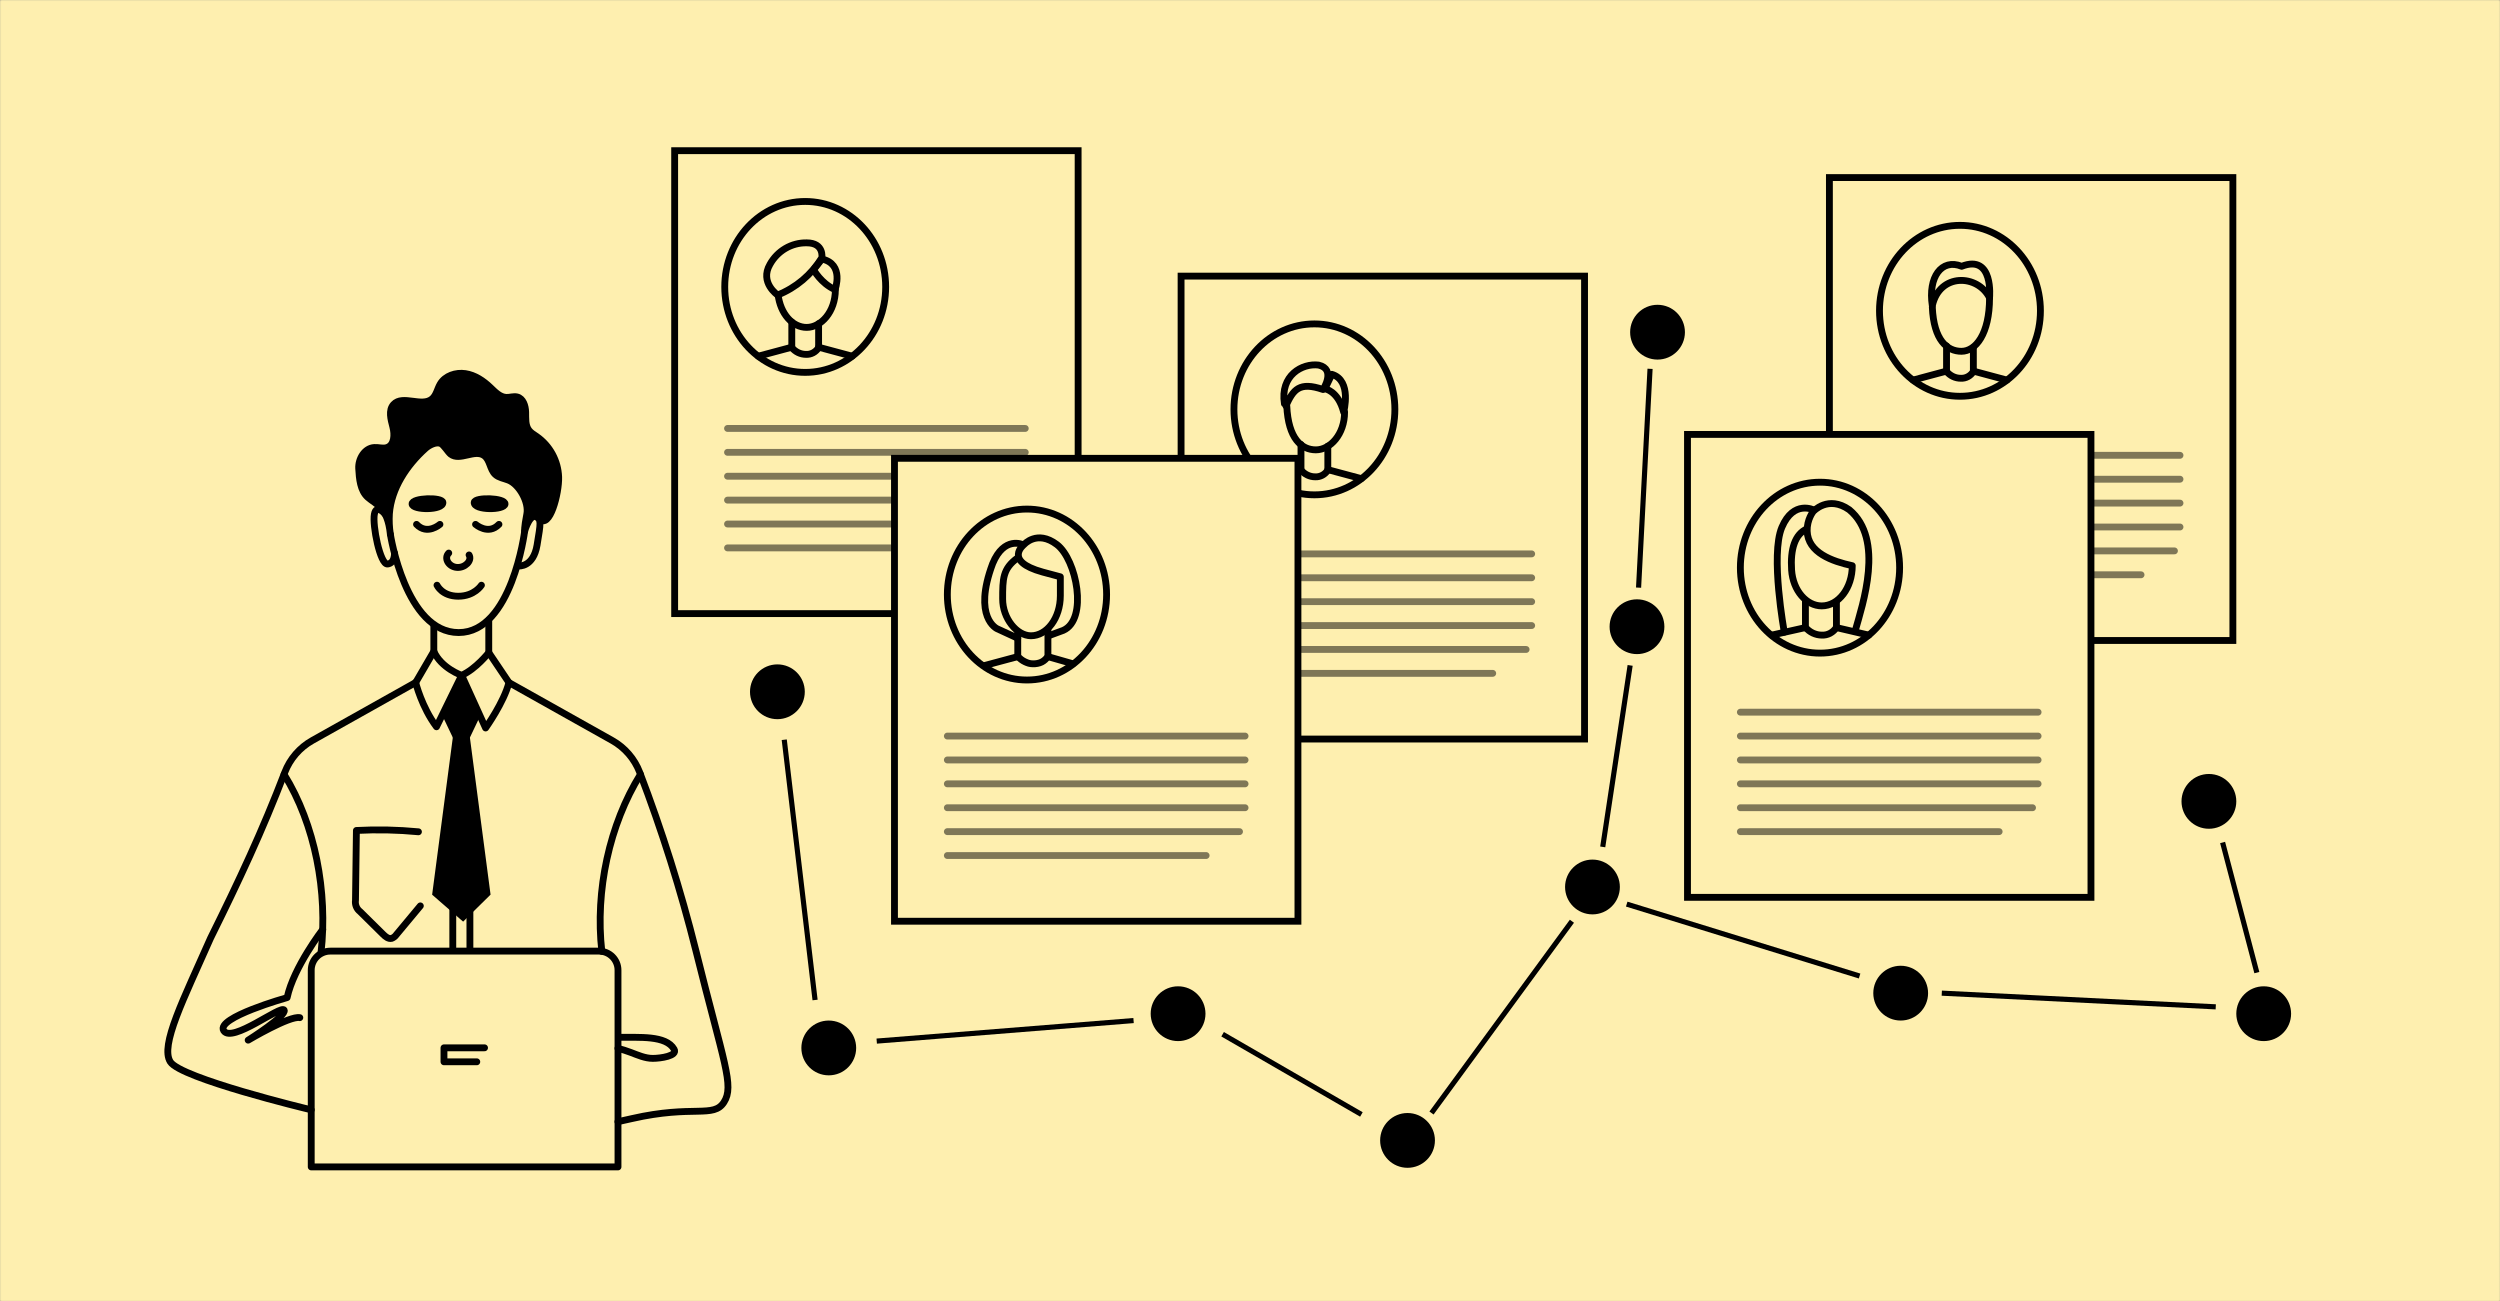 <?xml version="1.0" encoding="UTF-8"?> <svg xmlns="http://www.w3.org/2000/svg" width="730" height="380" viewBox="0 0 730 380" fill="none"><rect x="0" y="0" width="730" height="380" fill="#808080" stroke="none"/><g clip-path="url(#clip0_16_40)"><mask id="mask0_16_40" style="mask-type:luminance" maskUnits="userSpaceOnUse" x="0" y="0" width="730" height="380"><path d="M730 0H0V380H730V0Z" fill="white"></path></mask><g mask="url(#mask0_16_40)"><path d="M730 0H0V380H730V0Z" fill="#FEEFAF"></path></g><mask id="mask1_16_40" style="mask-type:luminance" maskUnits="userSpaceOnUse" x="0" y="0" width="730" height="380"><path d="M730 0H0V380H730V0Z" fill="white"></path></mask><g mask="url(#mask1_16_40)"><path d="M730 0H0V380H730V0Z" fill="#FEEFAF"></path></g><path d="M113.987 156C113.677 154.019 113.582 152.01 113.703 150.008C114.262 142.62 118.753 135.878 124.244 130.936C125.298 129.985 127.328 128.94 128.656 129.494C129.612 129.896 130.789 131.985 131.598 132.622C134.255 134.696 138.59 131.083 141.345 133.019C143.12 134.27 143.027 137.074 144.62 138.545C145.65 139.497 147.145 139.683 148.449 140.198C151.656 141.453 154.49 146.684 153.842 150.057C152.999 154.387 153.195 155.127 153.195 155.127C153.195 155.127 154.946 148.719 157.402 151.435C160.52 154.867 163.285 143.924 163.129 139.276C163.042 136.945 162.418 134.666 161.306 132.616C160.194 130.567 158.623 128.802 156.716 127.46C155.897 126.901 155.004 126.396 154.416 125.601C153.328 124.13 153.543 122.14 153.494 120.321C153.445 118.502 152.774 116.345 151.009 115.908C149.974 115.653 148.895 116.095 147.832 116.046C145.964 115.957 144.542 114.423 143.184 113.133C141.144 111.172 138.683 109.52 135.893 109.093C133.103 108.667 129.956 109.706 128.539 112.138C127.7 113.555 127.44 115.364 126.2 116.443C123.209 119.027 117.586 115.183 114.923 118.1C113.379 119.791 114.134 122.449 114.708 124.665C115.281 126.881 115.198 129.906 113.021 130.671C111.844 131.088 110.57 130.588 109.3 130.671C106.476 130.833 104.588 133.98 104.74 136.809C104.917 139.791 105.176 143.237 107.407 145.228C109.761 147.326 113.168 147.944 113.987 156Z" fill="black" stroke="black" stroke-width="2" stroke-linecap="round" stroke-linejoin="round"></path><path d="M121.375 199.298C121.375 199.298 123.145 206.5 127.455 212.217L134.809 197.19L141.796 212.57C141.796 212.57 147.189 205.01 148.611 199.298L142.727 190.561" stroke="black" stroke-width="2" stroke-linecap="round" stroke-linejoin="round"></path><path d="M122.185 242.884C116.164 242.306 110.109 242.177 104.069 242.496L103.804 262.883C103.713 263.507 103.79 264.145 104.029 264.73C104.268 265.315 104.659 265.824 105.162 266.207L111.854 272.816C112.546 273.502 113.433 274.247 114.379 274.002C114.933 273.791 115.409 273.414 115.742 272.924L122.739 264.519" stroke="black" stroke-width="2" stroke-linecap="round" stroke-linejoin="round"></path><path d="M131.035 161.491C129.564 162.962 130.937 165.457 133.354 165.683C135.771 165.908 137.938 163.722 136.967 162.045" stroke="black" stroke-width="2" stroke-linecap="round" stroke-linejoin="round"></path><path d="M138.471 146.71C138.584 145.087 147.591 145.322 147.473 147.171C147.355 149.019 138.295 149.088 138.471 146.71Z" fill="black" stroke="black" stroke-width="2" stroke-linecap="round" stroke-linejoin="round"></path><path d="M129.324 146.71C129.211 145.087 120.205 145.322 120.323 147.171C120.44 149.019 129.491 149.088 129.324 146.71Z" fill="black" stroke="black" stroke-width="2" stroke-linecap="round" stroke-linejoin="round"></path><path d="M138.859 153.118C138.859 153.118 142.585 156.378 145.693 153.118" stroke="black" stroke-width="2" stroke-linecap="round" stroke-linejoin="round"></path><path d="M128.46 153.118C128.46 153.118 124.734 156.378 121.626 153.118" stroke="black" stroke-width="2" stroke-linecap="round" stroke-linejoin="round"></path><path d="M137.214 255.437V277.437" stroke="black" stroke-width="2" stroke-linecap="round" stroke-linejoin="round"></path><path d="M141.487 305.963H129.641V310.047H139.221" stroke="black" stroke-width="2" stroke-linecap="round" stroke-linejoin="round"></path><path d="M151.474 165.267C151.474 165.267 155.745 165.697 156.828 159.147C157.912 152.597 158.142 151.622 156.402 150.812" stroke="black" stroke-width="2" stroke-linecap="round" stroke-linejoin="round"></path><path d="M175.733 277.798C173.733 260.148 177.944 240.713 187.01 226.117" stroke="black" stroke-width="2" stroke-linecap="round" stroke-linejoin="round"></path><path d="M180.44 306.116C181.698 306.443 182.931 306.835 184.137 307.293C186.24 308.082 188.358 309.048 190.609 309.048C192.859 309.048 197.963 308.332 196.84 306.381C194.477 302.223 186.5 303.003 180.906 302.885" stroke="black" stroke-width="2" stroke-linecap="round" stroke-linejoin="round"></path><path d="M148.596 199.295L178.744 216.21C182.433 218.281 185.283 221.576 186.8 225.526C193.293 242.522 198.767 259.891 203.19 277.54C211.407 310.571 214.467 317.038 211.407 321.833C208.348 326.628 202.508 322.515 184.539 326.623C183.153 326.95 181.786 327.254 180.436 327.535" stroke="black" stroke-width="2" stroke-linecap="round" stroke-linejoin="round"></path><path d="M82.953 226.117C92.023 240.713 95.754 260.52 93.739 278.161" stroke="black" stroke-width="2" stroke-linecap="round" stroke-linejoin="round"></path><path d="M90.879 324.064C89.531 323.775 52.799 314.861 49.739 310.066C46.68 305.271 53.608 291.774 61.506 273.883C69.738 257.282 76.661 242.504 83.157 225.526C84.672 221.575 87.522 218.279 91.213 216.21L121.361 199.295" stroke="black" stroke-width="2" stroke-linecap="round" stroke-linejoin="round"></path><path d="M132.214 255.437V277.437" stroke="black" stroke-width="2" stroke-linecap="round" stroke-linejoin="round"></path><path d="M113.987 155.999C113.987 155.999 118.4 184.706 133.932 184.706C149.465 184.706 153.196 155.126 153.196 155.126" stroke="black" stroke-width="2" stroke-linecap="round" stroke-linejoin="round"></path><path d="M112.471 150.164C112.471 150.164 109.917 146.953 109.313 150.164C108.71 153.375 111 164.941 113.172 164.696C115.344 164.451 115.192 161.49 115.192 161.49" stroke="black" stroke-width="2" stroke-linecap="round" stroke-linejoin="round"></path><path d="M94.237 271.409C94.237 271.409 85.741 282.435 83.843 291.3C83.843 291.3 62.947 297.154 65.32 300.953C67.693 304.753 82.059 293.354 82.971 294.938C83.883 296.521 72.464 303.728 72.464 303.728C72.464 303.728 84.579 296.521 87.545 297.154" stroke="black" stroke-width="2" stroke-linecap="round" stroke-linejoin="round"></path><path d="M96.444 277.729H174.89C175.621 277.729 176.344 277.873 177.019 278.153C177.695 278.432 178.308 278.842 178.825 279.359C179.342 279.876 179.751 280.489 180.031 281.164C180.311 281.839 180.455 282.563 180.455 283.294V340.741H90.879V283.294C90.879 281.818 91.465 280.402 92.509 279.359C93.553 278.315 94.968 277.729 96.444 277.729Z" stroke="black" stroke-width="2" stroke-linecap="round" stroke-linejoin="round"></path><path d="M127.603 170.88C127.603 170.88 129.074 174.102 133.815 174.102C138.556 174.102 140.576 170.88 140.576 170.88" stroke="black" stroke-width="2" stroke-linecap="round" stroke-linejoin="round"></path><path d="M129.714 208.937L134.214 197.937L139.714 208.937L134.714 219.437L129.714 208.937Z" fill="black" stroke="black"></path><path d="M126.675 182.624V190.194L121.375 199.298" stroke="black" stroke-width="2" stroke-linecap="round" stroke-linejoin="round"></path><path d="M135.214 268.437L126.714 261.053L132.714 215.437H136.714L142.714 261.053L135.214 268.437Z" fill="black" stroke="black"></path><path d="M142.718 181.074V190.566C142.718 190.566 138.928 195.385 134.795 197.194C134.795 197.194 128.838 195.12 126.676 190.193" stroke="black" stroke-width="2" stroke-linecap="round" stroke-linejoin="round"></path><path d="M314.812 44H197V179.174H314.812V44Z" stroke="black" stroke-width="2"></path><path d="M652 51.849H534.188V187.023H652V51.849Z" stroke="black" stroke-width="2"></path><path opacity="0.5" d="M549.625 153.884H636.562" stroke="black" stroke-width="2" stroke-miterlimit="10" stroke-linecap="round" stroke-linejoin="round"></path><path opacity="0.5" d="M549.625 132.954H636.562" stroke="black" stroke-width="2" stroke-miterlimit="10" stroke-linecap="round" stroke-linejoin="round"></path><path opacity="0.5" d="M549.625 139.93H636.562" stroke="black" stroke-width="2" stroke-miterlimit="10" stroke-linecap="round" stroke-linejoin="round"></path><path opacity="0.5" d="M549.625 160.86H634.938" stroke="black" stroke-width="2" stroke-miterlimit="10" stroke-linecap="round" stroke-linejoin="round"></path><path opacity="0.5" d="M549.625 146.907H636.562" stroke="black" stroke-width="2" stroke-miterlimit="10" stroke-linecap="round" stroke-linejoin="round"></path><path opacity="0.5" d="M549.625 167.837H625.188" stroke="black" stroke-width="2" stroke-miterlimit="10" stroke-linecap="round" stroke-linejoin="round"></path><path d="M572.308 115.714C585.284 115.714 595.803 104.541 595.803 90.758C595.803 76.975 585.284 65.802 572.308 65.802C559.332 65.802 548.812 76.975 548.812 90.758C548.812 104.541 559.332 115.714 572.308 115.714Z" stroke="black" stroke-width="2" stroke-linecap="round" stroke-linejoin="round"></path><path d="M580.948 86.959C580.948 97.537 576.889 102.58 572.74 102.58C568.59 102.58 564.666 99.377 564.237 89.718" stroke="black" stroke-width="2" stroke-linecap="round" stroke-linejoin="round"></path><path d="M580.949 86.96C577.521 80.061 566.378 79.601 564.236 89.259C562.933 80.933 566.944 75.397 572.807 77.761C582.234 74.081 580.949 86.96 580.949 86.96Z" stroke="black" stroke-width="2" stroke-linecap="round" stroke-linejoin="round"></path><path d="M568.389 101.002V108.476C568.911 109.101 569.552 109.6 570.269 109.941C570.986 110.282 571.763 110.456 572.549 110.454C573.27 110.493 573.988 110.331 574.631 109.984C575.276 109.637 575.823 109.117 576.221 108.476V101.492" stroke="black" stroke-width="2" stroke-linecap="round" stroke-linejoin="round"></path><path d="M568.39 108.359L558.601 110.985" stroke="black" stroke-width="2" stroke-linecap="round" stroke-linejoin="round"></path><path d="M576.221 108.359L586.011 110.985" stroke="black" stroke-width="2" stroke-linecap="round" stroke-linejoin="round"></path><path d="M610.562 126.849H492.75V262.023H610.562V126.849Z" fill="#FEEFAF" stroke="black" stroke-width="2"></path><path opacity="0.5" d="M508.188 228.884H595.125" stroke="black" stroke-width="2" stroke-miterlimit="10" stroke-linecap="round" stroke-linejoin="round"></path><path opacity="0.5" d="M508.188 207.954H595.125" stroke="black" stroke-width="2" stroke-miterlimit="10" stroke-linecap="round" stroke-linejoin="round"></path><path opacity="0.5" d="M508.188 214.93H595.125" stroke="black" stroke-width="2" stroke-miterlimit="10" stroke-linecap="round" stroke-linejoin="round"></path><path opacity="0.5" d="M508.188 235.86H593.5" stroke="black" stroke-width="2" stroke-miterlimit="10" stroke-linecap="round" stroke-linejoin="round"></path><path opacity="0.5" d="M508.188 221.907H595.125" stroke="black" stroke-width="2" stroke-miterlimit="10" stroke-linecap="round" stroke-linejoin="round"></path><path opacity="0.5" d="M508.188 242.837H583.75" stroke="black" stroke-width="2" stroke-miterlimit="10" stroke-linecap="round" stroke-linejoin="round"></path><path d="M462.688 80.628H344.875V215.802H462.688V80.628Z" stroke="black" stroke-width="2"></path><path opacity="0.5" d="M360.312 182.663H447.25" stroke="black" stroke-width="2" stroke-miterlimit="10" stroke-linecap="round" stroke-linejoin="round"></path><path opacity="0.5" d="M360.312 161.733H447.25" stroke="black" stroke-width="2" stroke-miterlimit="10" stroke-linecap="round" stroke-linejoin="round"></path><path opacity="0.5" d="M360.312 168.709H447.25" stroke="black" stroke-width="2" stroke-miterlimit="10" stroke-linecap="round" stroke-linejoin="round"></path><path opacity="0.5" d="M360.312 189.64H445.625" stroke="black" stroke-width="2" stroke-miterlimit="10" stroke-linecap="round" stroke-linejoin="round"></path><path opacity="0.5" d="M360.312 175.686H447.25" stroke="black" stroke-width="2" stroke-miterlimit="10" stroke-linecap="round" stroke-linejoin="round"></path><path opacity="0.5" d="M360.312 196.616H435.875" stroke="black" stroke-width="2" stroke-miterlimit="10" stroke-linecap="round" stroke-linejoin="round"></path><path d="M383.808 144.493C396.784 144.493 407.303 133.321 407.303 119.537C407.303 105.755 396.784 94.581 383.808 94.581C370.832 94.581 360.312 105.755 360.312 119.537C360.312 133.321 370.832 144.493 383.808 144.493Z" stroke="black" stroke-width="2" stroke-linecap="round" stroke-linejoin="round"></path><path d="M392.618 120.325C392.618 126.86 388.389 131.358 384.24 131.358C380.09 131.358 376.166 128.156 375.737 118.498" stroke="black" stroke-width="2" stroke-linecap="round" stroke-linejoin="round"></path><path d="M375.484 118.498C377.651 113.739 379.387 111.36 386.33 113.739C386.33 113.739 390.234 107.793 385.028 106.603C380.256 106.008 373.746 109.576 375.05 117.902" stroke="black" stroke-width="2" stroke-linecap="round" stroke-linejoin="round"></path><path d="M388.896 109.299L386.877 113.529C386.877 113.529 390.74 114.098 392.35 120.337C392.35 120.337 394.866 111.074 388.896 109.299Z" stroke="black" stroke-width="2" stroke-linecap="round" stroke-linejoin="round"></path><path d="M379.889 129.781V137.255C380.411 137.88 381.052 138.379 381.769 138.72C382.486 139.061 383.263 139.235 384.049 139.233C384.77 139.272 385.488 139.11 386.131 138.763C386.776 138.416 387.323 137.896 387.721 137.255V130.271" stroke="black" stroke-width="2" stroke-linecap="round" stroke-linejoin="round"></path><path d="M379.89 137.138L370.101 139.764" stroke="black" stroke-width="2" stroke-linecap="round" stroke-linejoin="round"></path><path d="M387.721 137.138L397.511 139.764" stroke="black" stroke-width="2" stroke-linecap="round" stroke-linejoin="round"></path><path opacity="0.5" d="M212.438 146.035H299.375" stroke="black" stroke-width="2" stroke-miterlimit="10" stroke-linecap="round" stroke-linejoin="round"></path><path opacity="0.5" d="M212.438 125.105H299.375" stroke="black" stroke-width="2" stroke-miterlimit="10" stroke-linecap="round" stroke-linejoin="round"></path><path opacity="0.5" d="M212.438 132.081H299.375" stroke="black" stroke-width="2" stroke-miterlimit="10" stroke-linecap="round" stroke-linejoin="round"></path><path opacity="0.5" d="M212.438 153.012H297.75" stroke="black" stroke-width="2" stroke-miterlimit="10" stroke-linecap="round" stroke-linejoin="round"></path><path opacity="0.5" d="M212.438 139.058H299.375" stroke="black" stroke-width="2" stroke-miterlimit="10" stroke-linecap="round" stroke-linejoin="round"></path><path opacity="0.5" d="M212.438 159.988H288" stroke="black" stroke-width="2" stroke-miterlimit="10" stroke-linecap="round" stroke-linejoin="round"></path><path d="M531.438 190.714C544.28 190.714 554.688 179.541 554.688 165.758C554.688 151.976 544.28 140.802 531.438 140.802C518.597 140.802 508.188 151.976 508.188 165.758C508.188 179.541 518.597 190.714 531.438 190.714Z" stroke="black" stroke-width="2" stroke-linecap="round" stroke-linejoin="round"></path><path d="M527.186 175.302V183.18C527.789 183.893 528.529 184.464 529.355 184.856C530.181 185.248 531.077 185.452 531.982 185.455C532.818 185.499 533.651 185.312 534.397 184.914C535.144 184.515 535.778 183.917 536.239 183.18V175.786" stroke="black" stroke-width="2" stroke-linecap="round" stroke-linejoin="round"></path><path d="M527.191 183.253L517.315 185.461" stroke="black" stroke-width="2" stroke-linecap="round" stroke-linejoin="round"></path><path d="M536.237 183.253L545.702 185.461" stroke="black" stroke-width="2" stroke-linecap="round" stroke-linejoin="round"></path><path d="M527.7 154.391C524.112 155.929 522.751 160.369 523.145 166.432C523.539 172.495 527.527 176.923 531.94 176.923C536.867 176.923 540.862 171.673 540.862 165.183C535.054 163.922 527.87 161.413 527.693 155.054C527.598 151.663 529.464 149.347 529.464 149.347C529.464 149.347 533.826 144.499 539.983 148.842C550.398 157.453 543.841 176.617 541.737 184.136" stroke="black" stroke-width="2" stroke-linecap="round" stroke-linejoin="round"></path><path d="M529.66 148.931C529.66 148.931 523.745 145.858 520.309 153.967C516.873 162.078 521.018 184.578 521.018 184.578" stroke="black" stroke-width="2" stroke-linecap="round" stroke-linejoin="round"></path><path d="M235.12 108.737C248.097 108.737 258.616 97.565 258.616 83.781C258.616 69.999 248.097 58.826 235.12 58.826C222.144 58.826 211.625 69.999 211.625 83.781C211.625 97.565 222.144 108.737 235.12 108.737Z" stroke="black" stroke-width="2" stroke-linecap="round" stroke-linejoin="round"></path><path d="M243.927 84.57C243.927 91.104 239.698 95.603 235.548 95.603C231.399 95.603 227.868 91.619 227.196 86.038" stroke="black" stroke-width="2" stroke-linecap="round" stroke-linejoin="round"></path><path d="M227.075 86.145C232.401 84.031 236.925 80.214 239.983 75.259C239.983 75.259 240.699 70.896 235.542 70.911C233.372 70.874 231.231 71.439 229.346 72.543C227.461 73.647 225.899 75.253 224.825 77.192C221.737 82.518 227.075 86.145 227.075 86.145Z" stroke="black" stroke-width="2" stroke-linecap="round" stroke-linejoin="round"></path><path d="M240.005 75.638L237.568 78.746C237.568 78.746 239.698 82.746 243.837 84.57C243.837 84.57 246.627 77.075 240.005 75.638Z" stroke="black" stroke-width="2" stroke-linecap="round" stroke-linejoin="round"></path><path d="M231.201 94.026V101.499C231.724 102.124 232.364 102.623 233.082 102.964C233.799 103.305 234.576 103.479 235.361 103.477C236.082 103.516 236.8 103.354 237.444 103.007C238.088 102.66 238.636 102.14 239.033 101.499V94.515" stroke="black" stroke-width="2" stroke-linecap="round" stroke-linejoin="round"></path><path d="M231.203 101.382L221.413 104.009" stroke="black" stroke-width="2" stroke-linecap="round" stroke-linejoin="round"></path><path d="M239.034 101.382L248.824 104.009" stroke="black" stroke-width="2" stroke-linecap="round" stroke-linejoin="round"></path><path d="M379 133.826H261.188V269H379V133.826Z" fill="#FEEFAF" stroke="black" stroke-width="2"></path><path opacity="0.5" d="M276.625 235.86H363.562" stroke="black" stroke-width="2" stroke-miterlimit="10" stroke-linecap="round" stroke-linejoin="round"></path><path opacity="0.5" d="M276.625 214.93H363.562" stroke="black" stroke-width="2" stroke-miterlimit="10" stroke-linecap="round" stroke-linejoin="round"></path><path opacity="0.5" d="M276.625 221.907H363.562" stroke="black" stroke-width="2" stroke-miterlimit="10" stroke-linecap="round" stroke-linejoin="round"></path><path opacity="0.5" d="M276.625 242.837H361.938" stroke="black" stroke-width="2" stroke-miterlimit="10" stroke-linecap="round" stroke-linejoin="round"></path><path opacity="0.5" d="M276.625 228.884H363.562" stroke="black" stroke-width="2" stroke-miterlimit="10" stroke-linecap="round" stroke-linejoin="round"></path><path opacity="0.5" d="M276.625 249.814H352.188" stroke="black" stroke-width="2" stroke-miterlimit="10" stroke-linecap="round" stroke-linejoin="round"></path><path d="M299.875 198.563C312.717 198.563 323.126 187.389 323.126 173.607C323.126 159.824 312.717 148.651 299.875 148.651C287.035 148.651 276.625 159.824 276.625 173.607C276.625 187.389 287.035 198.563 299.875 198.563Z" stroke="black" stroke-width="2" stroke-linecap="round" stroke-linejoin="round"></path><path d="M297.185 184.477V191.63C297.772 192.317 298.491 192.867 299.295 193.245C300.1 193.622 300.708 193.825 301.591 193.828C302.404 193.871 303.476 193.685 304.203 193.3C304.93 192.916 305.548 192.34 305.996 191.63V183.851" stroke="black" stroke-width="2" stroke-linecap="round" stroke-linejoin="round"></path><path d="M297.18 191.732L287.391 194.36" stroke="black" stroke-width="2" stroke-linecap="round" stroke-linejoin="round"></path><path d="M305.99 191.732L313.332 193.834" stroke="black" stroke-width="2" stroke-linecap="round" stroke-linejoin="round"></path><path d="M297.168 162.884C292.773 166.073 292.773 169.027 292.773 174.911C292.773 180.564 296.894 185.644 301.045 185.644C305.678 185.644 309.619 180.509 309.619 173.946V168.427L304.477 167.048C292.773 163.828 299.012 159.009 299.012 159.009C299.012 159.009 302.818 154.617 308.608 159.009C314.398 163.402 317.76 180.845 310.475 184.065L306.191 185.644" stroke="black" stroke-width="2" stroke-linecap="round" stroke-linejoin="round"></path><path d="M298.649 159.035C298.649 159.035 293.241 156.422 289.869 164.532C283.908 180.386 291.191 183.605 291.191 183.605L297.192 186.366" stroke="black" stroke-width="2" stroke-linecap="round" stroke-linejoin="round"></path><path d="M227 210C231.418 210 235 206.418 235 202C235 197.582 231.418 194 227 194C222.582 194 219 197.582 219 202C219 206.418 222.582 210 227 210Z" fill="black"></path><path d="M344 304C348.418 304 352 300.418 352 296C352 291.582 348.418 288 344 288C339.582 288 336 291.582 336 296C336 300.418 339.582 304 344 304Z" fill="black"></path><path d="M411 341C415.418 341 419 337.418 419 333C419 328.582 415.418 325 411 325C406.582 325 403 328.582 403 333C403 337.418 406.582 341 411 341Z" fill="black"></path><path d="M465 267C469.418 267 473 263.418 473 259C473 254.582 469.418 251 465 251C460.582 251 457 254.582 457 259C457 263.418 460.582 267 465 267Z" fill="black"></path><path d="M478 191C482.418 191 486 187.418 486 183C486 178.582 482.418 175 478 175C473.582 175 470 178.582 470 183C470 187.418 473.582 191 478 191Z" fill="black"></path><path d="M555 298C559.418 298 563 294.418 563 290C563 285.582 559.418 282 555 282C550.582 282 547 285.582 547 290C547 294.418 550.582 298 555 298Z" fill="black"></path><path d="M645 242C649.418 242 653 238.418 653 234C653 229.582 649.418 226 645 226C640.582 226 637 229.582 637 234C637 238.418 640.582 242 645 242Z" fill="black"></path><path d="M661 304C665.418 304 669 300.418 669 296C669 291.582 665.418 288 661 288C656.582 288 653 291.582 653 296C653 300.418 656.582 304 661 304Z" fill="black"></path><path d="M484 105C488.418 105 492 101.418 492 97C492 92.582 488.418 89 484 89C479.582 89 476 92.582 476 97C476 101.418 479.582 105 484 105Z" fill="black"></path><path d="M229 216L238 292" stroke="black" stroke-width="1.5"></path><path d="M331 298L256 304" stroke="black" stroke-width="1.5"></path><path d="M397.53 325.42L357 302" stroke="black" stroke-width="1.5"></path><path d="M418 325L459 269" stroke="black" stroke-width="1.5"></path><path d="M475 264L543 285" stroke="black" stroke-width="1.5"></path><path d="M567 290L647 294" stroke="black" stroke-width="1.5"></path><path d="M649 246L659 284" stroke="black" stroke-width="1.5"></path><path d="M242 314C246.418 314 250 310.418 250 306C250 301.582 246.418 298 242 298C237.582 298 234 301.582 234 306C234 310.418 237.582 314 242 314Z" fill="black"></path><path d="M468 247.295L476 194.295" stroke="black" stroke-width="1.5"></path><path d="M478.462 171.591L481.815 107.696" stroke="black" stroke-width="1.5"></path></g><defs><clipPath id="clip0_16_40"><rect width="730" height="380" fill="white"></rect></clipPath></defs></svg> 